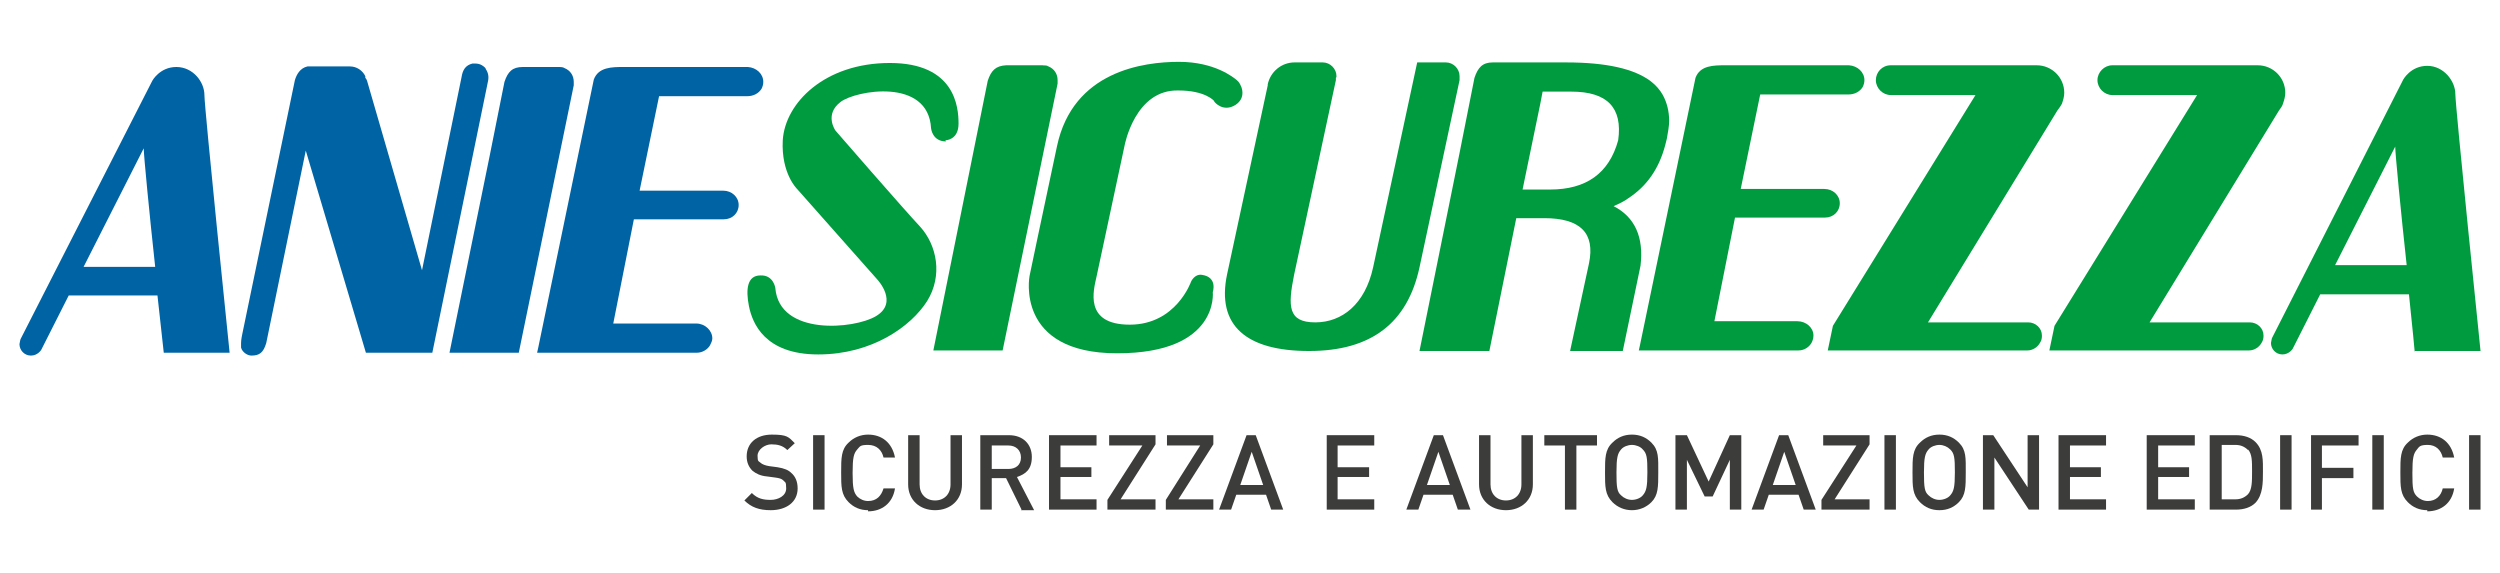 <?xml version="1.0" encoding="UTF-8"?> <svg xmlns="http://www.w3.org/2000/svg" id="Livello_1" version="1.1" viewBox="0 0 436.6 100"><defs><style> .st0 { fill: #0063a3; } .st1 { fill: #3c3c3b; } .st2 { fill: #009b3e; } </style></defs><g id="sicurezza"><g><path class="st1" d="M134.6,89.1c-2,0-3.4-.5-4.6-1.7l1.3-1.3c1,1,2,1.2,3.3,1.2s2.7-.7,2.7-2-.2-1-.5-1.4c-.3-.3-.7-.4-1.4-.5l-1.5-.2c-1.1-.1-1.9-.5-2.5-1-.6-.6-1-1.4-1-2.5,0-2.3,1.7-3.8,4.4-3.8s2.9.4,4,1.5l-1.3,1.2c-.8-.8-1.7-1-2.8-1s-2.4.9-2.4,2,.2.9.5,1.2c.3.3.9.5,1.5.6l1.5.2c1.2.2,1.9.5,2.4,1,.7.6,1.1,1.5,1.1,2.7,0,2.4-2,3.8-4.7,3.8"></path><rect class="st1" x="142" y="76" width="2" height="13"></rect><path class="st1" d="M151.6,89.1c-1.4,0-2.5-.5-3.4-1.4-1.3-1.3-1.3-2.7-1.3-5.2s0-4,1.3-5.2c.9-.9,2.1-1.4,3.4-1.4,2.4,0,4.2,1.4,4.7,4h-2c-.3-1.3-1.2-2.2-2.7-2.2s-1.4.3-1.9.8c-.6.7-.8,1.4-.8,4.1s.2,3.4.8,4.1c.5.5,1.2.8,1.9.8,1.5,0,2.3-.9,2.7-2.2h2c-.4,2.6-2.3,4-4.7,4"></path><path class="st1" d="M163.3,89.1c-2.7,0-4.7-1.8-4.7-4.5v-8.6h2v8.6c0,1.7,1.1,2.8,2.7,2.8s2.7-1.1,2.7-2.8v-8.6h2v8.6c0,2.7-2,4.5-4.7,4.5"></path><path class="st1" d="M178.4,89l-2.7-5.5h-2.5v5.5h-2v-13h5c2.5,0,4,1.6,4,3.8s-1.1,3-2.6,3.5l3,5.8h-2.3ZM176.1,77.8h-2.9v4.1h2.9c1.3,0,2.2-.7,2.2-2s-.9-2.1-2.2-2.1"></path><polygon class="st1" points="183.2 89 183.2 76 191.5 76 191.5 77.8 185.2 77.8 185.2 81.6 190.6 81.6 190.6 83.3 185.2 83.3 185.2 87.2 191.5 87.2 191.5 89 183.2 89"></polygon><polygon class="st1" points="193.4 89 193.4 87.3 199.5 77.8 193.7 77.8 193.7 76 201.8 76 201.8 77.6 195.7 87.2 201.8 87.2 201.8 89 193.4 89"></polygon><polygon class="st1" points="203.6 89 203.6 87.3 209.6 77.8 203.8 77.8 203.8 76 211.9 76 211.9 77.6 205.8 87.2 211.9 87.2 211.9 89 203.6 89"></polygon><path class="st1" d="M222,89l-.9-2.6h-5.2l-.9,2.6h-2.1l4.8-13h1.6l4.8,13h-2.1ZM218.6,78.9l-2,5.8h4l-2-5.8Z"></path><polygon class="st1" points="231.7 89 231.7 76 240 76 240 77.8 233.6 77.8 233.6 81.6 239.1 81.6 239.1 83.3 233.6 83.3 233.6 87.2 240 87.2 240 89 231.7 89"></polygon><path class="st1" d="M254.6,89l-.9-2.6h-5.1l-.9,2.6h-2.1l4.8-13h1.6l4.8,13h-2.1ZM251.2,78.9l-2,5.8h4l-2-5.8Z"></path><path class="st1" d="M263,89.1c-2.7,0-4.7-1.8-4.7-4.5v-8.6h2v8.6c0,1.7,1.1,2.8,2.7,2.8s2.7-1.1,2.7-2.8v-8.6h2v8.6c0,2.7-2,4.5-4.7,4.5"></path><polygon class="st1" points="275.3 77.8 275.3 89 273.3 89 273.3 77.8 269.7 77.8 269.7 76 278.9 76 278.9 77.8 275.3 77.8"></polygon><path class="st1" d="M288.4,87.7c-.9.9-2.1,1.4-3.4,1.4s-2.5-.5-3.4-1.4c-1.3-1.3-1.3-2.7-1.3-5.2s0-4,1.3-5.2c.9-.9,2-1.4,3.4-1.4s2.5.5,3.4,1.4c1.3,1.3,1.2,2.7,1.2,5.2s0,4-1.2,5.2M286.9,78.5c-.4-.5-1.2-.8-1.9-.8s-1.5.3-1.9.8c-.6.7-.8,1.4-.8,4s.1,3.4.8,4c.5.5,1.2.8,1.9.8s1.5-.3,1.9-.8c.6-.7.8-1.4.8-4s-.1-3.3-.8-4"></path><polygon class="st1" points="302.1 89 302.1 80.3 299.1 86.7 297.7 86.7 294.6 80.3 294.6 89 292.6 89 292.6 76 294.6 76 298.4 84.1 302.1 76 304.1 76 304.1 89 302.1 89"></polygon><path class="st1" d="M315,89l-.9-2.6h-5.2l-.9,2.6h-2.1l4.8-13h1.6l4.8,13h-2.1ZM311.6,78.9l-2,5.8h4l-2-5.8Z"></path><polygon class="st1" points="318.1 89 318.1 87.3 324.2 77.8 318.4 77.8 318.4 76 326.5 76 326.5 77.6 320.4 87.2 326.5 87.2 326.5 89 318.1 89"></polygon><rect class="st1" x="329.1" y="76" width="2" height="13"></rect><path class="st1" d="M342.1,87.7c-.9.9-2,1.4-3.4,1.4s-2.5-.5-3.4-1.4c-1.3-1.3-1.3-2.7-1.3-5.2s0-4,1.3-5.2c.9-.9,2-1.4,3.4-1.4s2.5.5,3.4,1.4c1.3,1.3,1.2,2.7,1.2,5.2s0,4-1.2,5.2M340.6,78.5c-.5-.5-1.2-.8-1.9-.8s-1.5.3-1.9.8c-.6.7-.8,1.4-.8,4s.1,3.4.8,4c.5.5,1.2.8,1.9.8s1.5-.3,1.9-.8c.6-.7.8-1.4.8-4s-.1-3.3-.8-4"></path><polygon class="st1" points="354.3 89 348.3 79.9 348.3 89 346.3 89 346.3 76 348.1 76 354.1 85.1 354.1 76 356.1 76 356.1 89 354.3 89"></polygon><polygon class="st1" points="359.5 89 359.5 76 367.8 76 367.8 77.8 361.5 77.8 361.5 81.6 366.9 81.6 366.9 83.3 361.5 83.3 361.5 87.2 367.8 87.2 367.8 89 359.5 89"></polygon><polygon class="st1" points="374.9 89 374.9 76 383.3 76 383.3 77.8 376.9 77.8 376.9 81.6 382.3 81.6 382.3 83.3 376.9 83.3 376.9 87.2 383.3 87.2 383.3 89 374.9 89"></polygon><path class="st1" d="M393.9,87.8c-.8.8-2,1.2-3.4,1.2h-4.6v-13h4.6c1.4,0,2.6.4,3.4,1.2,1.4,1.4,1.3,3.3,1.3,5.2s0,4-1.3,5.4M392.6,78.6c-.6-.6-1.3-.9-2.2-.9h-2.4v9.5h2.4c.9,0,1.6-.3,2.2-.9.7-.8.7-2.2.7-4s0-3-.7-3.8"></path><rect class="st1" x="398.2" y="76" width="2" height="13"></rect><polygon class="st1" points="405.5 77.8 405.5 81.7 411 81.7 411 83.5 405.5 83.5 405.5 89 403.6 89 403.6 76 411.9 76 411.9 77.8 405.5 77.8"></polygon><rect class="st1" x="414.3" y="76" width="2" height="13"></rect><path class="st1" d="M423.9,89.1c-1.4,0-2.5-.5-3.4-1.4-1.3-1.3-1.3-2.7-1.3-5.2s0-4,1.3-5.2c.9-.9,2.1-1.4,3.4-1.4,2.4,0,4.2,1.4,4.7,4h-2c-.3-1.3-1.2-2.2-2.6-2.2s-1.5.3-1.9.8c-.6.7-.8,1.4-.8,4.1s.1,3.4.8,4.1c.5.5,1.2.8,1.9.8,1.4,0,2.3-.9,2.6-2.2h2c-.4,2.6-2.3,4-4.7,4"></path><rect class="st1" x="431.2" y="76" width="2" height="13"></rect></g><path class="st0" d="M84.8,12c.6.9.6,1.6.3,2.8l-9.6,46.8h-11.6l-10.5-35.3-6.9,33.6c-.5,1.7-1.2,2.2-2.6,2.2-.7,0-1.6-.6-1.8-1.4,0,0,0-.5,0-.8,0-.6.2-1.5.2-1.5l9.2-44.4c.3-1,.9-2.1,2.2-2.4h7.4c1.2,0,2.2.7,2.7,1.7v.3c.2.2.2.3.3.5l9.6,33.1,6.9-33.7c.2-1.3.7-2.1,1.9-2.4.7,0,1.4-.1,2.3.8"></path><path class="st0" d="M98.6,11.8,97.6,11.7c.3,0,.7,0,1,.2,1,.4,1.6,1.3,1.6,2.4s0,.4,0,.6l-9.6,46.7h-12.1l7-34.3,2.6-13c.6-1.8,1.4-2.6,3.2-2.6h6.4Z"></path><path class="st0" d="M28.7,61.6h11.4s-4.4-42.7-4.4-45-2-4.9-4.9-4.9-4.2,2.4-4.2,2.4L3.6,59.2s-.1.2-.2.9c0,1,.8,2,2,2s1.8-1,1.8-1l4.8-9.5h15.5c.6,5.6,1.1,10,1.1,10M14.6,46.6l10.5-20.7c0,1.2,1,11.5,2,20.7h-12.5Z"></path><path class="st0" d="M130.6,11.7h-.4s0,0,0,0h-21.3c-2,0-4.4,0-5.2,2.2l-9.7,46.8-.2.9h27.4c.2,0,.3,0,.5,0,1,0,1.9-.6,2.3-1.3.2-.4.4-.8.4-1.2,0-1.4-1.3-2.6-2.8-2.6s-.2,0-.3,0h-4.1s-10,0-10,0h-.1l3.6-18.2c5.1,0,13,0,15.6,0h.1c1.5,0,2.6-1.1,2.6-2.5s-1.2-2.5-2.7-2.5h-14.6c1.1-5.5,2.3-11,3.4-16.5h15.4c1.1,0,2-.5,2.5-1.3.2-.4.3-.8.3-1.2,0-1.4-1.2-2.5-2.7-2.6"></path><path class="st2" d="M183.2,11.6,182.2,11.4c.3,0,.6,0,.9.2,1,.4,1.6,1.3,1.6,2.4s0,.4,0,.6l-9.6,46.6h-12.1l6.9-34.2,2.6-12.9c.6-1.8,1.4-2.6,3.2-2.7h6.4Z"></path><path class="st2" d="M291.5,21.1c0-1.7-.4-3.2-1.1-4.5-.5-.9-1.2-1.7-2.1-2.4-2.9-2.2-7.8-3.3-14.8-3.3h-12.2s-.6,0-.6,0c-1.8,0-2.6.9-3.2,2.7l-2.6,13.1-7,34.6h12.2l4.7-23.2h4.9c6.3,0,8.9,2.6,7.8,7.9l-3.3,15.3h9.2l3.1-14.9c.6-5-1-8.5-4.7-10.4.9-.4,1.8-.8,2.6-1.4,3.2-2.1,5.3-5.1,6.4-9.2.1-.4.2-.8.3-1.2.2-1.1.4-2.2.4-3.1M265.9,33.1l3.1-15,.4-2.1h5c6.3,0,9,2.8,8.2,8.5-1.6,5.8-5.6,8.6-11.9,8.6h-4.9Z"></path><path class="st2" d="M421.8,61.3h11.4s-4.4-42.7-4.4-44.9-2-4.9-4.9-4.9-4.2,2.4-4.2,2.4l-22.9,45.1s-.1.2-.2.9c0,1,.8,2,2,2s1.8-1,1.8-1l4.8-9.5h15.5c.6,5.6,1,10,1,10M407.8,46.3l10.5-20.7c0,1.2,1,11.5,2,20.7h-12.5Z"></path><path class="st2" d="M212.1,17.8s1.5,1.9,3.7.5c2.1-1.4.9-3.8.2-4.3-.6-.5-3.9-3.2-10.1-3.2s-18.5,1.6-21.3,14.7c-2.8,13.1-4.8,22.7-4.8,22.7,0,0-2.6,13.5,15.3,13.5s16.7-10.7,16.7-10.7c0,0,.9-2.6-1.9-3-1.3-.2-1.9,1.2-1.9,1.2,0,0-2.6,7.5-10.7,7.5-8.1,0-6.3-6.1-5.8-8.4.5-2.3,4.9-22.9,4.9-22.9,0,0,1.8-9.8,9.4-9.6,4.7,0,6.2,1.8,6.2,1.8"></path><path class="st2" d="M165.1,24.5s2.3,0,2.3-2.9-.6-10.6-12-10.6-18.3,7-18.7,13.5c-.3,5.8,2.5,8.5,2.5,8.5l14,15.8s3.8,4-.2,6.4c-3.8,2.3-16.9,3.5-17.6-4.9,0,0-.3-2.3-2.6-2.2-2.3,0-2.6,2.4-2,5.4.6,2.9,2.7,8.4,12.1,8.4s16.2-4.9,19-9.3c2.8-4.5,1.7-9.8-1.2-13-3-3.2-14.8-16.8-14.8-16.8,0,0-2-2.8.9-5,2.6-2,15.3-4.3,15.8,4.6,0,0,.2,2.3,2.6,2.3"></path><path class="st2" d="M252.6,10.9h-5.1l-7.7,35.8c-1.4,6.4-5.4,9.6-10.1,9.6-4.8,0-4.8-2.8-3.7-8.3l7.3-34v-.4c.1-.1.1-.2.1-.3,0-1.3-1.1-2.4-2.4-2.4h-4.9c-2.3,0-4.2,1.6-4.7,3.8v.2s-7.1,33-7.1,33c-1.9,9,3.4,13.4,14.3,13.4s17.2-4.9,19.3-14.6l7-32.7h0s0-.4,0-.4h0c0-.1,0-.2,0-.3,0-1.3-1.1-2.4-2.4-2.4"></path><path class="st2" d="M394.2,11.4h-25.3c-1.4,0-2.6,1.2-2.6,2.6s1.2,2.6,2.6,2.6h14.8l-24.9,40.3-.9,4.3h34.9c.9,0,1.8-.6,2.2-1.4.2-.3.3-.7.3-1.1s0,0,0-.1c0-1.3-1.1-2.3-2.4-2.3h-17.5l22.6-37c.3-.4.6-.8.7-1.2.2-.6.4-1.2.4-1.9,0-2.7-2.2-4.8-4.8-4.8"></path><path class="st2" d="M355.5,11.4h-25.3c-1.5,0-2.6,1.2-2.6,2.6s1.2,2.6,2.6,2.6h14.8l-24.9,40.3-.9,4.3h34.9c.9,0,1.8-.6,2.2-1.4.2-.3.3-.7.3-1.1s0,0,0-.1c0-1.3-1.1-2.3-2.4-2.3h-17.5l22.6-37c.3-.4.6-.8.8-1.2.2-.6.4-1.2.4-1.9,0-2.7-2.2-4.8-4.8-4.8"></path><path class="st2" d="M323,11.4h-21.7c-2,0-4.4,0-5.2,2.2l-9.7,46.7-.2.9h27.4c.2,0,.3,0,.5,0,1,0,1.9-.6,2.3-1.4.2-.4.3-.8.3-1.2,0-1.4-1.3-2.5-2.8-2.5s-.2,0-.3,0h-14.2l3.6-18.1c5.1,0,13,0,15.6,0h.1c1.5,0,2.6-1.1,2.6-2.5s-1.2-2.5-2.7-2.5h-14.6c1.1-5.5,2.3-11,3.4-16.5h15.4c1.1,0,2-.5,2.5-1.3.2-.4.3-.8.3-1.2,0-1.4-1.2-2.5-2.7-2.6"></path></g></svg> 